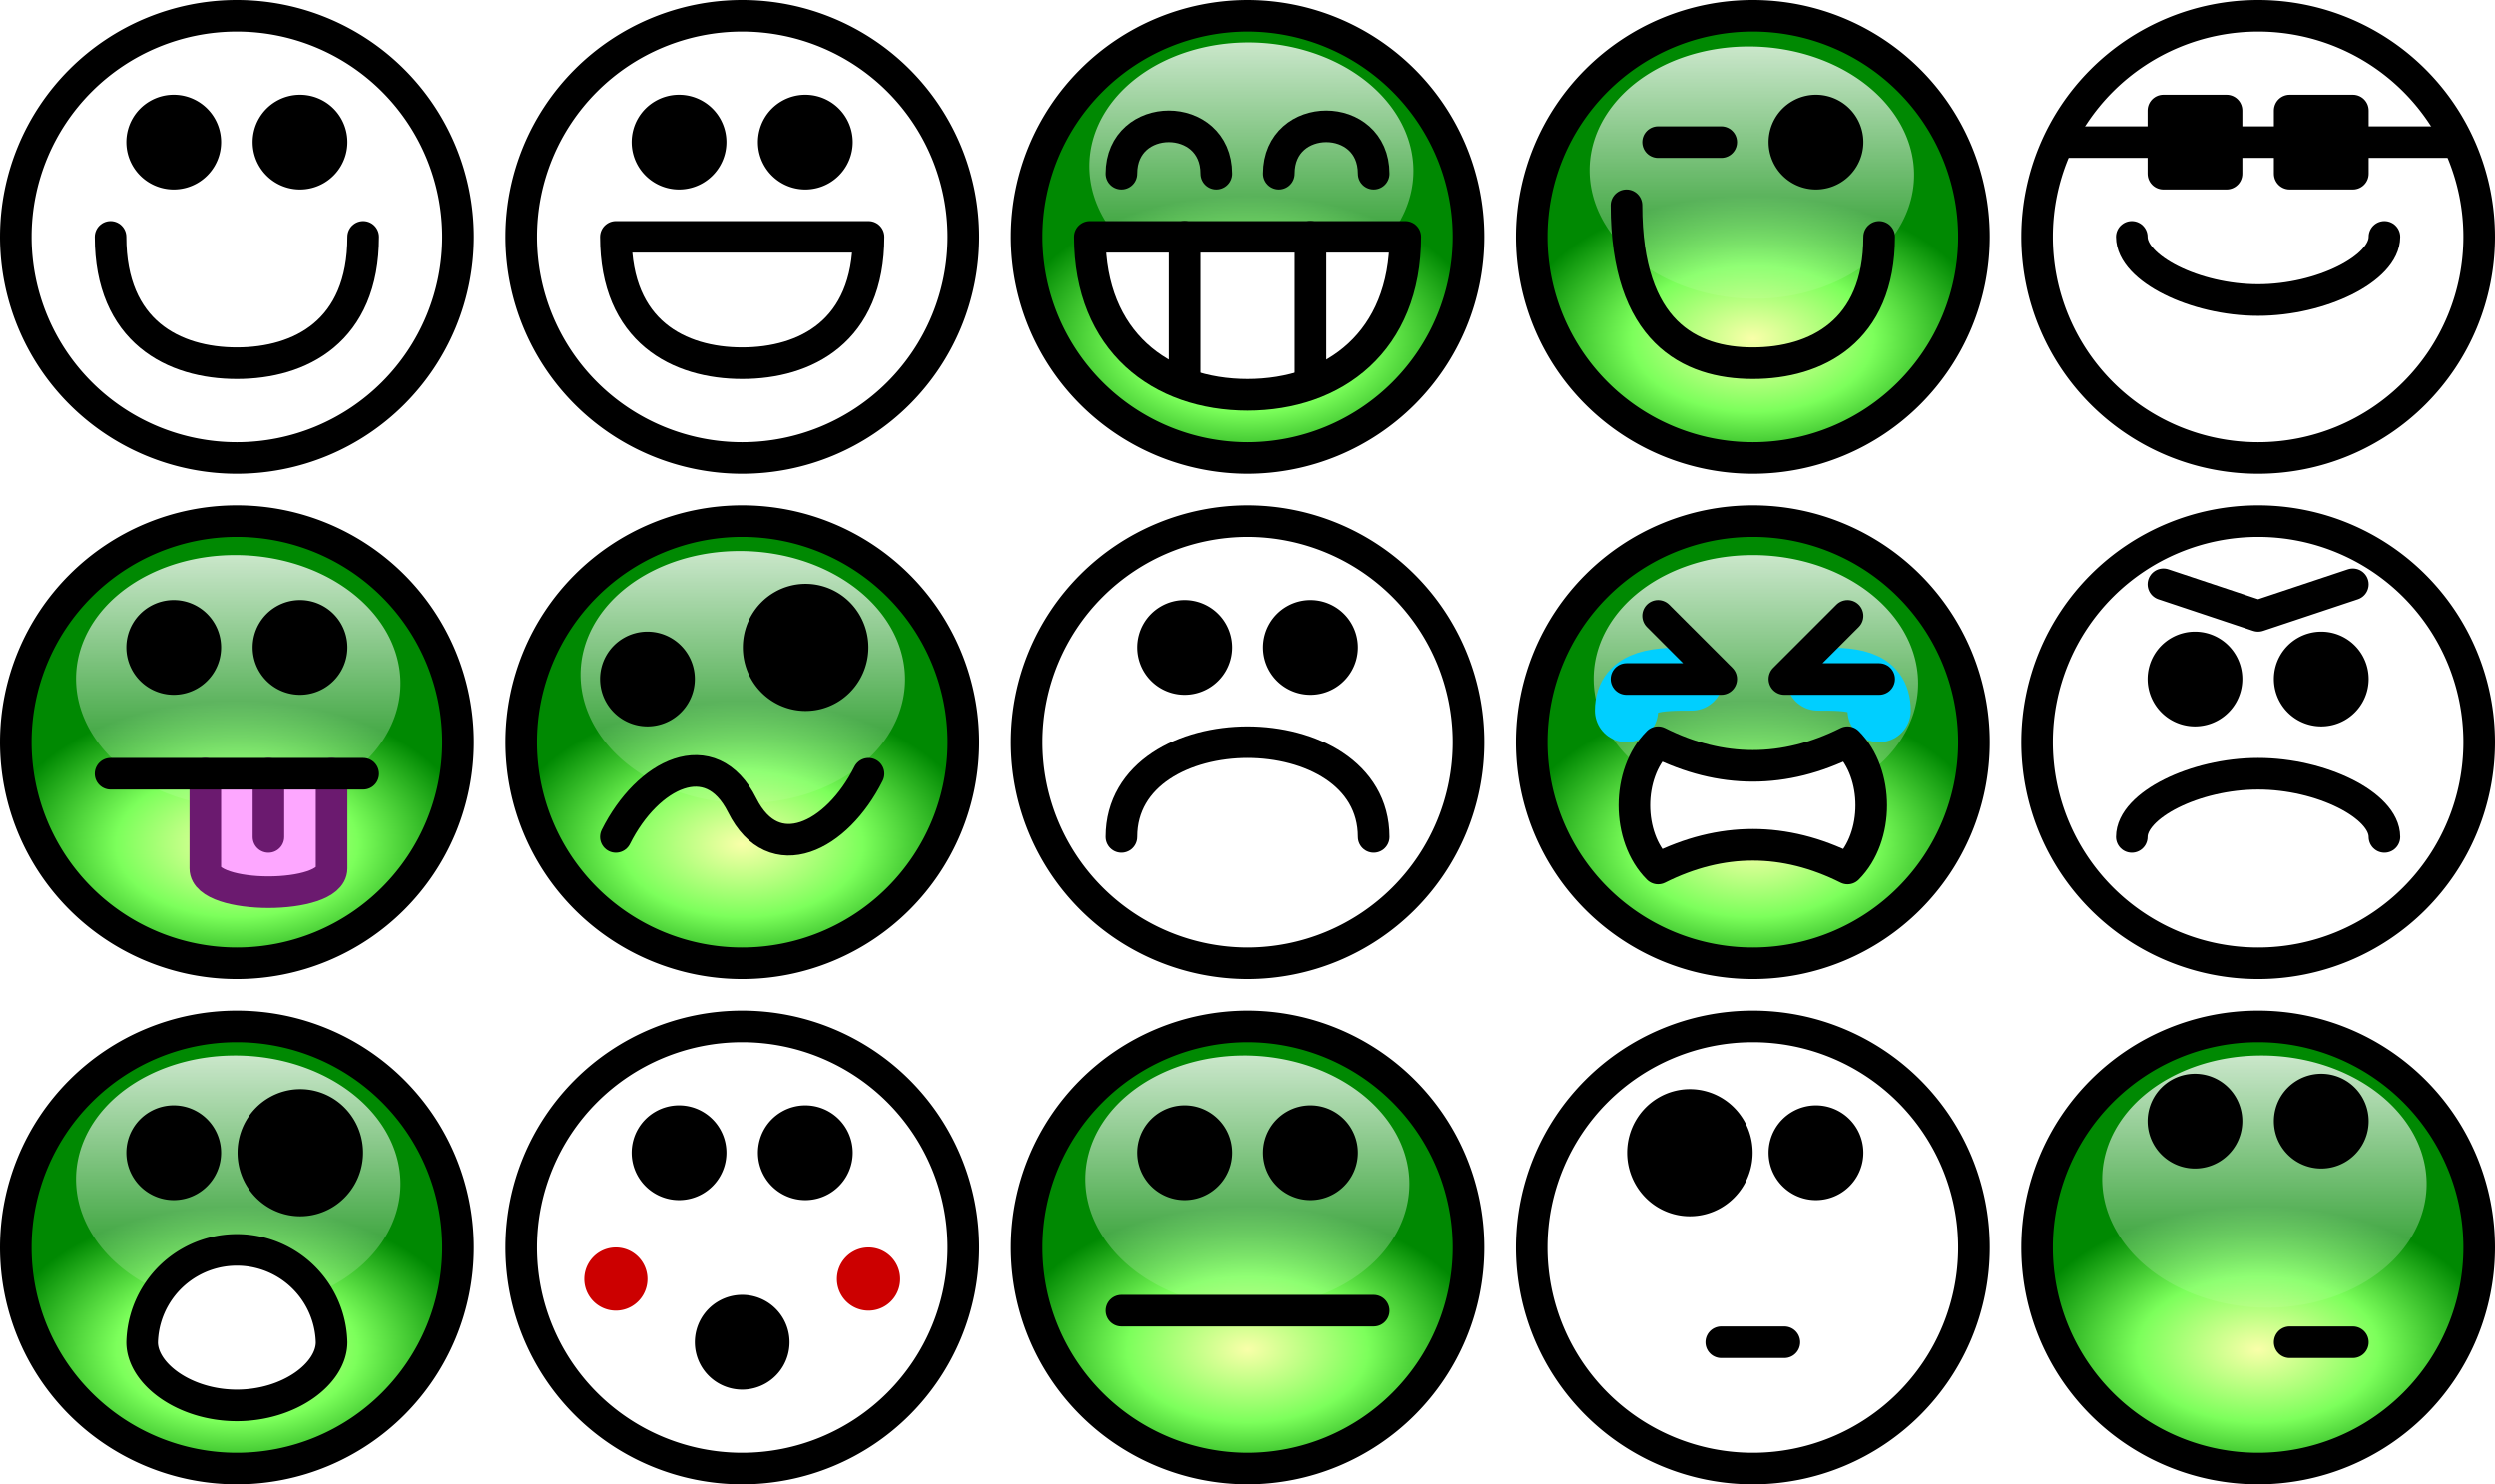<svg xmlns="http://www.w3.org/2000/svg" xmlns:xlink="http://www.w3.org/1999/xlink" viewBox="0 0 79 47" version="1.0"><defs><linearGradient id="d" y2="5.979" xlink:href="#a" gradientUnits="userSpaceOnUse" x2="14.244" y1="5.36" x1=".983"/><linearGradient id="b"><stop offset="0" stop-color="#f9ffa9"/><stop offset=".51" stop-color="#7cff5b"/><stop offset="1" stop-color="#008902"/></linearGradient><linearGradient id="a"><stop offset="0" stop-color="#fff"/><stop offset="1" stop-color="#fff" stop-opacity="0"/></linearGradient><radialGradient id="c" xlink:href="#b" gradientUnits="userSpaceOnUse" cy="8.79" cx="9.714" gradientTransform="matrix(0 .604 -1 0 16.29 5.862)" r="7.5"/><filter id="e" height="2.68" width="2.68" y="-.84" x="-.84"><feGaussianBlur stdDeviation=".7"/></filter></defs><path d="M14.5 8.5a7 7 0 11-14 0 7 7 0 1114 0z" transform="translate(32 -1)" stroke-linejoin="round" stroke="#000" stroke-linecap="round" fill="url(#c)"/><path d="M13.422 5.714a4.854 4 0 11-9.708 0 4.854 4 0 119.708 0z" transform="matrix(.06 .822 -1.282 .038 46.433 -1.923)" fill="url(#d)"/><path d="M34.5 7.5c0 3.311 2.24 5 5 5s5-1.689 5-5h-10z" stroke-linejoin="round" stroke="#000" stroke-linecap="round" fill="#fff"/><path d="M35.5 5.5c0-2 3-2 3 0M40.5 5.5c0-2 3-2 3 0M41.5 12V7.5m-4 0V12" stroke-linejoin="round" stroke="#000" stroke-linecap="round" fill="none"/><path d="M14.5 8.5a7 7 0 11-14 0 7 7 0 1114 0z" transform="translate(0 -1)" stroke-linejoin="round" stroke="#000" stroke-linecap="round" fill="url(#c)"/><path d="M13.422 5.714a4.854 4 0 11-9.708 0 4.854 4 0 119.708 0z" transform="matrix(.06 .822 -1.282 .038 14.39 -1.85)" fill="url(#d)"/><path d="M3.5 7.5c0 3 2 4 4 4s4-1 4-4" stroke-linejoin="round" stroke="#000" stroke-linecap="round" fill="none"/><path d="M6.5 4.5a1 1 0 11-2 0 1 1 0 112 0zM10.5 4.5a1 1 0 11-2 0 1 1 0 112 0z" stroke-linejoin="round" stroke="#000" stroke-linecap="round"/><path d="M14.5 8.5a7 7 0 11-14 0 7 7 0 1114 0z" transform="translate(32 31)" stroke-linejoin="round" stroke="#000" stroke-linecap="round" fill="url(#c)"/><path d="M13.422 5.714a4.854 4 0 11-9.708 0 4.854 4 0 119.708 0z" transform="matrix(.06 .822 -1.282 .038 46.305 30.154)" fill="url(#d)"/><path d="M38.5 36.5a1 1 0 11-2 0 1 1 0 112 0zM42.5 36.5a1 1 0 11-2 0 1 1 0 112 0z" stroke-linejoin="round" stroke="#000" stroke-linecap="round"/><path d="M35.5 41.5h8" stroke-linejoin="round" stroke="#000" stroke-linecap="round" fill="#ff8d72"/><g><path d="M14.5 8.5a7 7 0 11-14 0 7 7 0 1114 0z" transform="translate(16 -1)" stroke-linejoin="round" stroke="#000" stroke-linecap="round" fill="url(#c)"/><path d="M13.422 5.714a4.854 4 0 11-9.708 0 4.854 4 0 119.708 0z" transform="matrix(.06 .822 -1.282 .038 30.375 -1.847)" fill="url(#d)"/><path d="M27.5 7.5h-8c0 3 2 4 4 4s4-1 4-4z" stroke-linejoin="round" stroke="#000" stroke-linecap="round" fill="#fff"/><path d="M22.5 4.5a1 1 0 11-2 0 1 1 0 112 0zM26.5 4.5a1 1 0 11-2 0 1 1 0 112 0z" stroke-linejoin="round" stroke="#000" stroke-linecap="round"/></g><g><path d="M14.5 8.5a7 7 0 11-14 0 7 7 0 1114 0z" transform="translate(48 -1)" stroke-linejoin="round" stroke="#000" stroke-linecap="round" fill="url(#c)"/><path d="M13.422 5.714a4.854 4 0 11-9.708 0 4.854 4 0 119.708 0z" transform="matrix(.06 .822 -1.282 .038 62.28 -1.795)" fill="url(#d)"/><path d="M51.5 6.5c0 4 2 5 4 5s4-1 4-4" stroke-linejoin="round" stroke="#000" stroke-linecap="round" fill="none"/><path d="M58.5 4.5a1 1 0 11-2 0 1 1 0 112 0z" stroke-linejoin="round" stroke="#000" stroke-linecap="round"/><path d="M54.5 4.5h-2" stroke-linejoin="round" stroke="#000" stroke-linecap="round" fill="#ecf3f7"/></g><g><path d="M14.5 8.5a7 7 0 11-14 0 7 7 0 1114 0z" transform="translate(32 15)" stroke-linejoin="round" stroke="#000" stroke-linecap="round" fill="url(#c)"/><path d="M13.422 5.714a4.854 4 0 11-9.708 0 4.854 4 0 119.708 0z" transform="matrix(.06 .822 -1.282 .038 46.305 14.18)" fill="url(#d)"/><path d="M35.5 26.5c0-2 2-3 4-3s4 1 4 3" stroke-linejoin="round" stroke="#000" stroke-linecap="round" fill="none"/><path d="M38.5 20.5a1 1 0 11-2 0 1 1 0 112 0zM42.5 20.5a1 1 0 11-2 0 1 1 0 112 0z" stroke-linejoin="round" stroke="#000" stroke-linecap="round"/></g><g><path d="M14.5 8.5a7 7 0 11-14 0 7 7 0 1114 0z" transform="translate(0 31)" stroke-linejoin="round" stroke="#000" stroke-linecap="round" fill="url(#c)"/><path d="M13.422 5.714a4.854 4 0 11-9.708 0 4.854 4 0 119.708 0z" transform="matrix(.06 .822 -1.282 .038 14.355 30.154)" fill="url(#d)"/><path d="M6.5 36.5a1 1 0 11-2 0 1 1 0 112 0z" stroke-linejoin="round" stroke="#000" stroke-linecap="round"/><path d="M22.031 4.5a1.531 1.453 0 11-3.062 0 1.531 1.453 0 113.062 0z" transform="matrix(.98 0 0 1.032 -10.582 31.855)" stroke-linejoin="round" stroke="#000" stroke-linecap="round" stroke-width=".994"/><path d="M10.5 42.5c0 1-1.344 2-3 2s-3-1-3-2a3.001 3.001 0 016 0z" stroke-linejoin="round" stroke="#000" stroke-linecap="round" fill="#fff"/></g><g><path d="M14.5 8.5a7 7 0 11-14 0 7 7 0 1114 0z" transform="translate(48 31)" stroke-linejoin="round" stroke="#000" stroke-linecap="round" fill="url(#c)"/><path d="M13.422 5.714a4.854 4 0 11-9.708 0 4.854 4 0 119.708 0z" transform="matrix(.06 .822 -1.282 .038 62.536 30.154)" fill="url(#d)"/><path d="M22.031 4.5a1.531 1.453 0 11-3.062 0 1.531 1.453 0 113.062 0z" transform="matrix(.98 0 0 1.032 33.418 31.855)" stroke-linejoin="round" stroke="#000" stroke-linecap="round" stroke-width=".994"/><path d="M54.5 42.5h2" stroke-linejoin="round" stroke="#000" stroke-linecap="round" fill="#404040"/><path d="M58.5 36.5a1 1 0 11-2 0 1 1 0 112 0z" stroke-linejoin="round" stroke="#000" stroke-linecap="round"/></g><g><path d="M14.5 8.5a7 7 0 11-14 0 7 7 0 1114 0z" transform="translate(16 15)" stroke-linejoin="round" stroke="#000" stroke-linecap="round" fill="url(#c)"/><path d="M13.422 5.714a4.854 4 0 11-9.708 0 4.854 4 0 119.708 0z" transform="matrix(.06 .822 -1.282 .038 30.33 14.18)" fill="url(#d)"/><path d="M21.5 21.5a1 1 0 11-2 0 1 1 0 112 0z" stroke-linejoin="round" stroke="#000" stroke-linecap="round"/><path d="M19.5 26.5c1-2 3-3 4-1s3 1 4-1" stroke-linejoin="round" stroke="#000" stroke-linecap="round" fill="none"/><path d="M22.031 4.5a1.531 1.453 0 11-3.062 0 1.531 1.453 0 113.062 0z" transform="matrix(.98 0 0 1.032 5.418 15.855)" stroke-linejoin="round" stroke="#000" stroke-linecap="round" stroke-width=".994"/></g><g><path d="M14.5 8.5a7 7 0 11-14 0 7 7 0 1114 0z" transform="translate(16 31)" stroke-linejoin="round" stroke="#000" stroke-linecap="round" fill="url(#c)"/><path d="M13.422 5.714a4.854 4 0 11-9.708 0 4.854 4 0 119.708 0z" transform="matrix(.06 .822 -1.282 .038 30.33 30.154)" fill="url(#d)"/><path d="M22.5 36.5a1 1 0 11-2 0 1 1 0 112 0zM26.5 36.5a1 1 0 11-2 0 1 1 0 112 0z" stroke-linejoin="round" stroke="#000" stroke-linecap="round"/><path d="M24.5 42.5a1 1 0 11-2 0 1 1 0 112 0z" stroke-linejoin="round" stroke="#000" stroke-linecap="round" stroke-width="1"/><path d="M36.5 23.5a1 1 0 11-2 0 1 1 0 112 0z" transform="translate(-16 17)" filter="url(#e)" fill="#c00"/><path d="M36.5 23.5a1 1 0 11-2 0 1 1 0 112 0z" transform="translate(-8 17)" filter="url(#e)" fill="#c00"/></g><g><path d="M14.5 8.5a7 7 0 11-14 0 7 7 0 1114 0z" transform="translate(0 15)" stroke-linejoin="round" stroke="#000" stroke-linecap="round" fill="url(#c)"/><path d="M13.422 5.714a4.854 4 0 11-9.708 0 4.854 4 0 119.708 0z" transform="matrix(.06 .822 -1.282 .038 14.355 14.308)" fill="url(#d)"/><path d="M6.5 20.5a1 1 0 11-2 0 1 1 0 112 0zM10.5 20.5a1 1 0 11-2 0 1 1 0 112 0z" stroke-linejoin="round" stroke="#000" stroke-linecap="round"/><path d="M6.5 24.5v3c0 1 4 1 4 0v-3" stroke-linejoin="round" stroke="#6b1a6f" stroke-linecap="round" fill="#fda7ff"/><path d="M8.5 24.5v2" stroke-linejoin="round" stroke="#6b1a6f" stroke-linecap="round" fill="none"/><path d="M3.5 24.5h8" stroke-linejoin="round" stroke="#000" stroke-linecap="round" fill="none"/></g><g><path d="M14.5 8.5a7 7 0 11-14 0 7 7 0 1114 0z" transform="translate(64 15)" stroke-linejoin="round" stroke="#000" stroke-linecap="round" fill="url(#c)"/><path d="M13.422 5.714a4.854 4 0 11-9.708 0 4.854 4 0 119.708 0z" transform="matrix(.06 .822 -1.282 .038 78.383 14.052)" fill="url(#d)"/><path d="M67.5 26.5c0-1 2-2 4-2s4 1 4 2" stroke-linejoin="round" stroke="#000" stroke-linecap="round" fill="none"/><path d="M68.5 18.5l3 1M71.5 19.5l3-1" stroke-linejoin="round" stroke="#000" stroke-linecap="round" fill="#fff"/><path d="M70.5 21.5a1 1 0 11-2 0 1 1 0 112 0zM74.5 21.5a1 1 0 11-2 0 1 1 0 112 0z" stroke-linejoin="round" stroke="#000" stroke-linecap="round"/></g><g><path d="M14.5 8.5a7 7 0 11-14 0 7 7 0 1114 0z" transform="translate(48 15)" stroke-linejoin="round" stroke="#000" stroke-linecap="round" fill="url(#c)"/><path d="M13.422 5.714a4.854 4 0 11-9.708 0 4.854 4 0 119.708 0z" transform="matrix(.06 .822 -1.282 .038 62.408 14.308)" fill="url(#d)"/><path d="M59.5 22.5c0-1-.938-1-1.938-1" stroke-linejoin="round" stroke="#00cfff" stroke-linecap="round" stroke-width="2" fill="none"/><path d="M58.5 19.5l-2 2h3" stroke-linejoin="round" stroke="#000" stroke-linecap="round" fill="none"/><path d="M53.562 21.5c-1 0-2.062 0-2.062 1" stroke-linejoin="round" stroke="#00cfff" stroke-linecap="round" stroke-width="2" fill="none"/><path d="M52.5 19.5l2 2h-3" stroke-linejoin="round" stroke="#000" stroke-linecap="round" fill="none"/><path d="M52.5 23.5c-1 1-1 3 0 4 2-1 4-1 6 0 1-1 1-3 0-4-2 1-4 1-6 0z" stroke-linejoin="round" stroke="#000" stroke-linecap="round" fill="#fff"/></g><g><path d="M14.5 8.5a7 7 0 11-14 0 7 7 0 1114 0z" transform="translate(64 -1)" stroke-linejoin="round" stroke="#000" stroke-linecap="round" fill="url(#c)"/><path d="M13.422 5.714a4.854 4 0 11-9.708 0 4.854 4 0 119.708 0z" transform="matrix(.06 .822 -1.282 .038 78.383 -1.795)" fill="url(#d)"/><path d="M67.5 7.5c0 1 2 2 4 2s4-1 4-2" stroke-linejoin="round" stroke="#000" stroke-linecap="round" fill="none"/><path d="M65.5 4.5h12" stroke-linejoin="round" stroke="#000" stroke-linecap="round" fill="#c1c1c1"/><path d="M72.5 3.5v2h2v-2h-2zM68.5 3.5v2h2v-2h-2z" stroke-linejoin="round" stroke="#000" stroke-linecap="round"/></g><g><path d="M14.5 8.5a7 7 0 11-14 0 7 7 0 1114 0z" transform="translate(64 31)" stroke-linejoin="round" stroke="#000" stroke-linecap="round" fill="url(#c)"/><path d="M13.422 5.714a4.854 4 0 11-9.708 0 4.854 4 0 119.708 0z" transform="matrix(.06 .822 -1.282 .038 78.511 30.154)" fill="url(#d)"/><path d="M70.5 35.5a1 1 0 11-2 0 1 1 0 112 0zM74.5 35.5a1 1 0 11-2 0 1 1 0 112 0z" stroke-linejoin="round" stroke="#000" stroke-linecap="round"/><path d="M72.5 42.5h2" stroke-linejoin="round" stroke="#000" stroke-linecap="round" fill="#404040"/></g></svg>